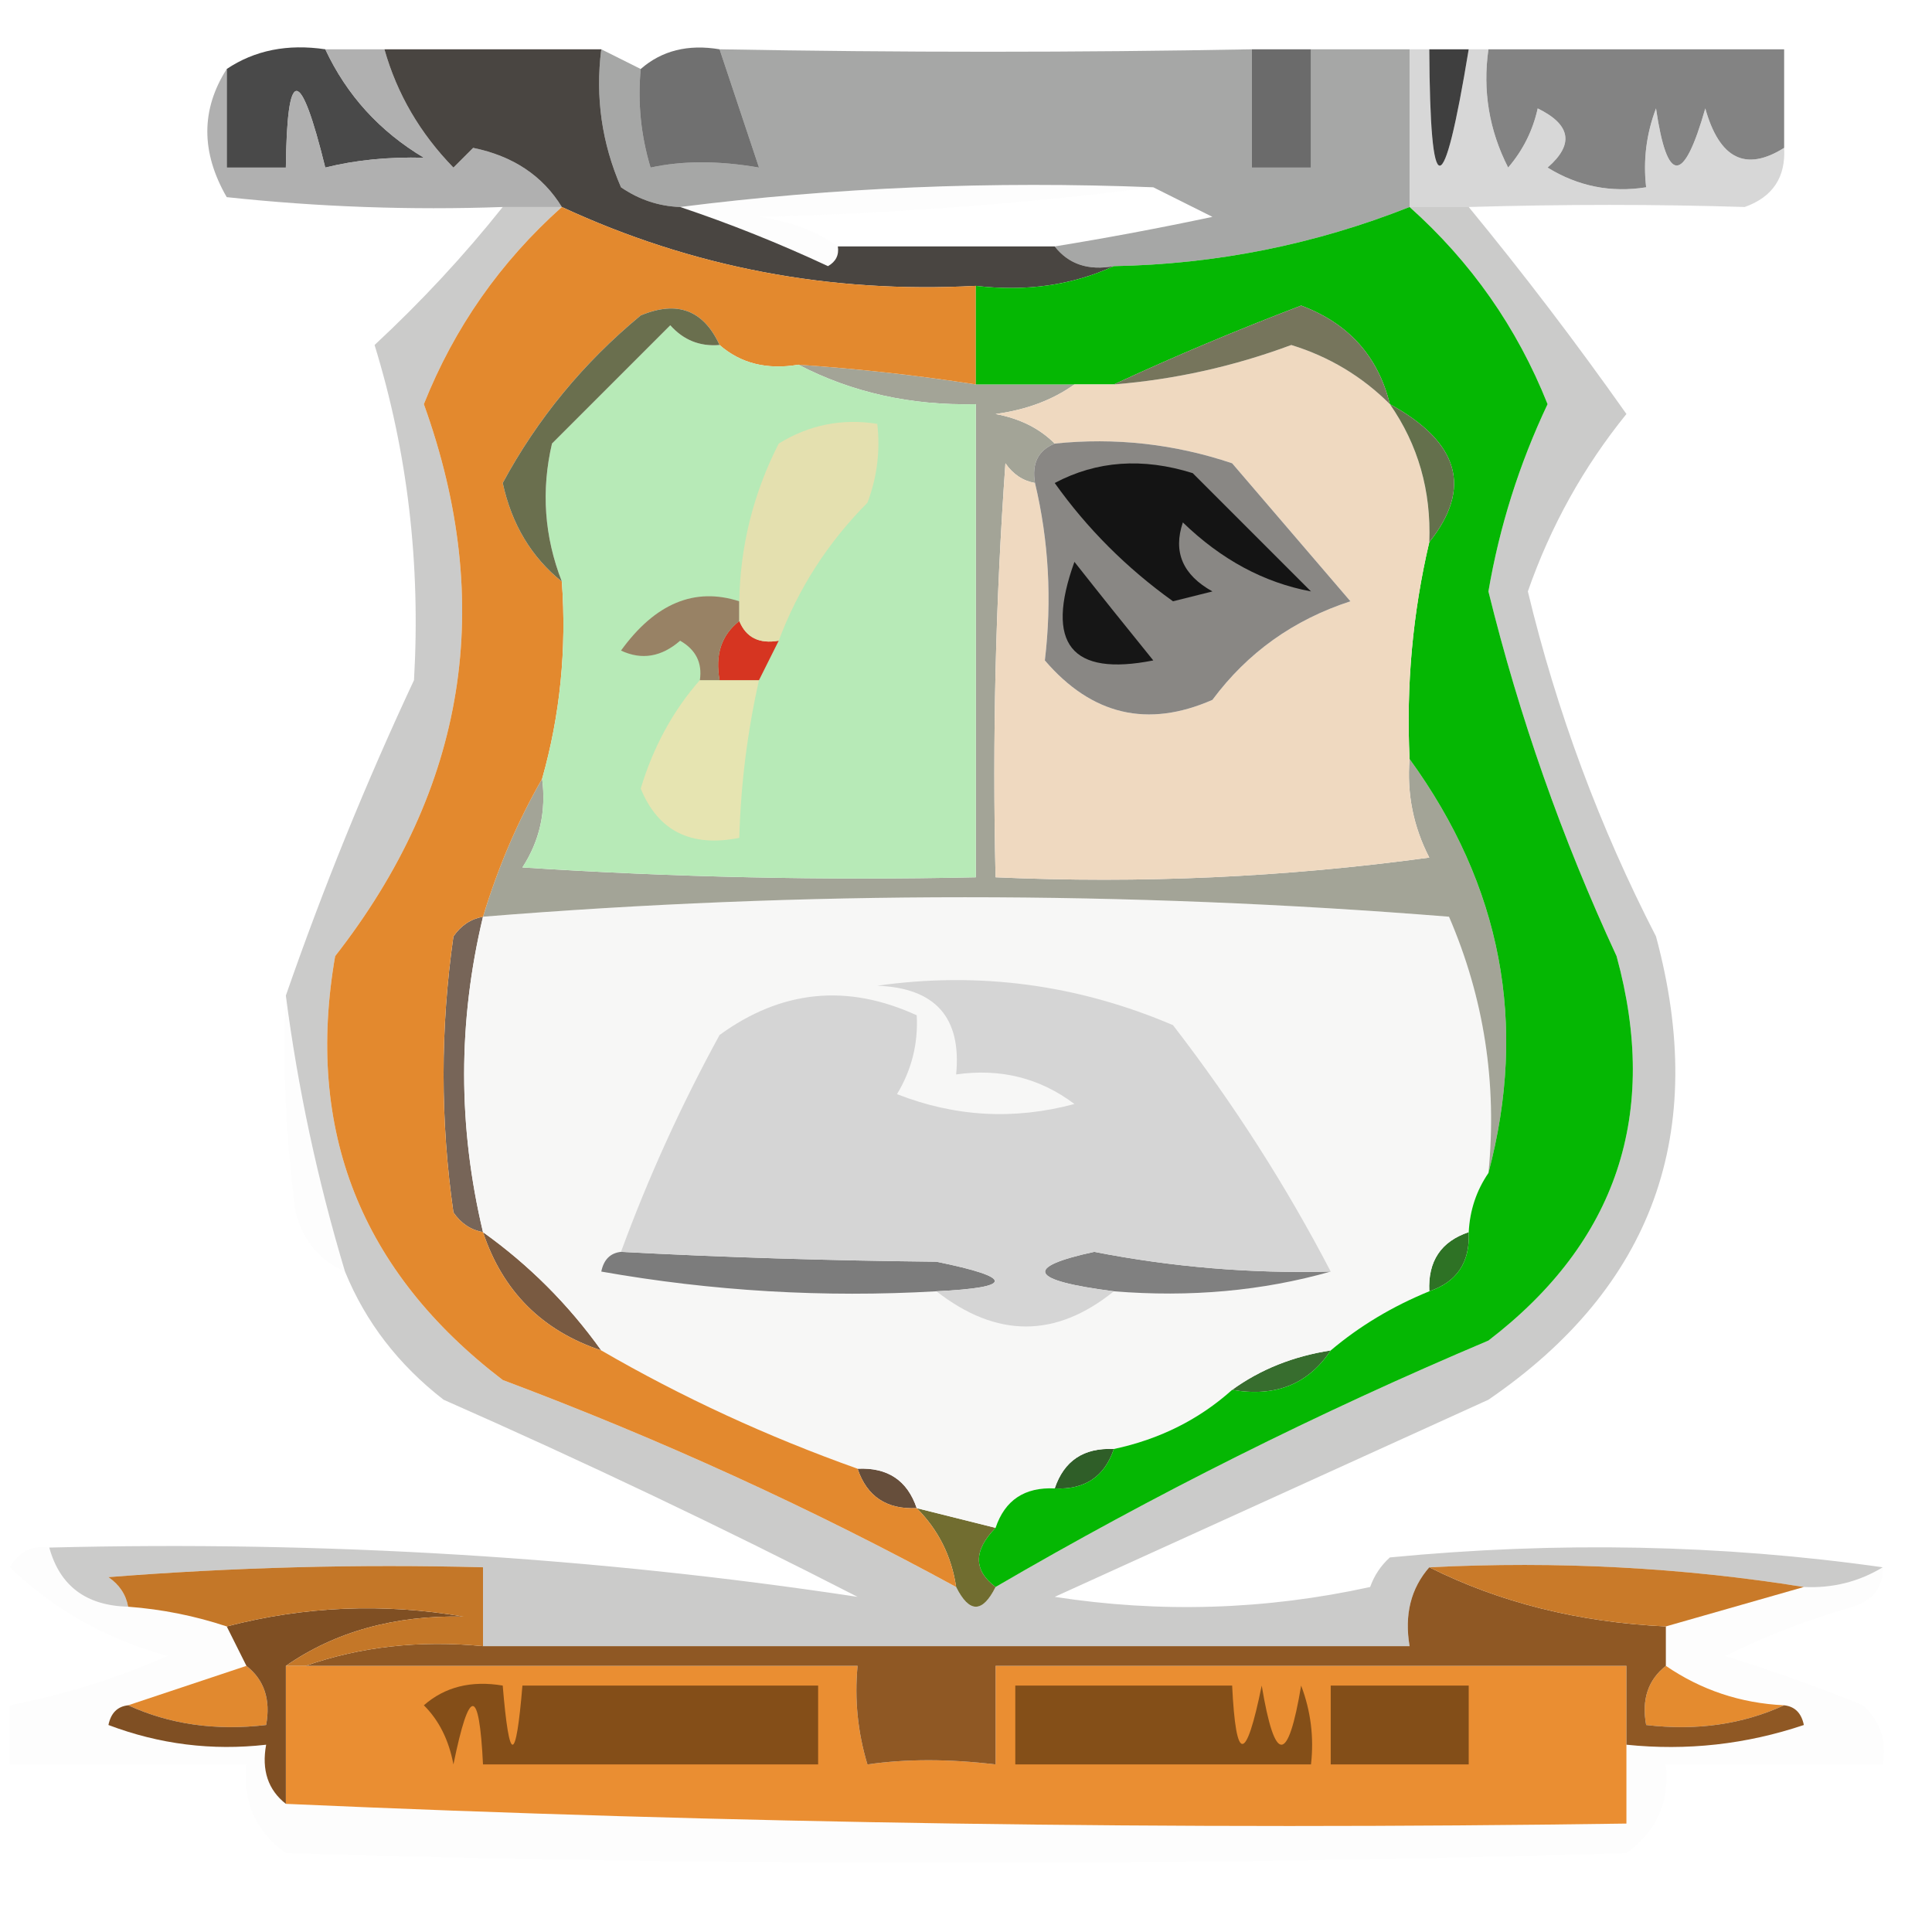 <?xml version="1.0" encoding="UTF-8"?>
<!DOCTYPE svg PUBLIC "-//W3C//DTD SVG 1.1//EN" "http://www.w3.org/Graphics/SVG/1.1/DTD/svg11.dtd">
<svg xmlns="http://www.w3.org/2000/svg" version="1.1" width="98px" height="98px" style="shape-rendering:geometricPrecision; text-rendering:geometricPrecision; image-rendering:optimizeQuality; fill-rule:evenodd; clip-rule:evenodd" xmlns:xlink="http://www.w3.org/1999/xlink">
<g><path style="opacity:0.638" fill="#757675" d="M 30.5,2.5 C 31.167,2.833 31.833,3.167 32.5,3.5C 32.34,5.199 32.507,6.866 33,8.5C 34.626,8.146 36.459,8.146 38.5,8.5C 37.833,6.5 37.167,4.5 36.5,2.5C 45.66,2.666 54.66,2.666 63.5,2.5C 63.5,4.5 63.5,6.5 63.5,8.5C 64.5,8.5 65.5,8.5 66.5,8.5C 66.5,6.5 66.5,4.5 66.5,2.5C 68.167,2.5 69.833,2.5 71.5,2.5C 71.5,5.167 71.5,7.833 71.5,10.5C 66.688,12.404 61.688,13.404 56.5,13.5C 55.209,13.737 54.209,13.404 53.5,12.5C 56.166,12.067 58.832,11.567 61.5,11C 60.473,10.487 59.473,9.987 58.5,9.5C 50.316,9.174 42.316,9.508 34.5,10.5C 33.417,10.461 32.417,10.127 31.5,9.5C 30.526,7.257 30.192,4.924 30.5,2.5 Z"/></g>
<g><path style="opacity:0.812" fill="#676767" d="M 75.5,2.5 C 80.5,2.5 85.5,2.5 90.5,2.5C 90.5,4.167 90.5,5.833 90.5,7.5C 88.551,8.725 87.218,8.058 86.5,5.5C 85.402,9.361 84.569,9.361 84,5.5C 83.51,6.793 83.343,8.127 83.5,9.5C 81.712,9.785 80.045,9.452 78.5,8.5C 79.855,7.325 79.688,6.325 78,5.5C 77.751,6.624 77.251,7.624 76.5,8.5C 75.534,6.604 75.201,4.604 75.5,2.5 Z"/></g>
<g><path style="opacity:0.691" fill="#303030" d="M 36.5,2.5 C 37.167,4.5 37.833,6.5 38.5,8.5C 36.459,8.146 34.626,8.146 33,8.5C 32.507,6.866 32.34,5.199 32.5,3.5C 33.568,2.566 34.901,2.232 36.5,2.5 Z"/></g>
<g><path style="opacity:1" fill="#6b6b6b" d="M 63.5,2.5 C 64.5,2.5 65.5,2.5 66.5,2.5C 66.5,4.5 66.5,6.5 66.5,8.5C 65.5,8.5 64.5,8.5 63.5,8.5C 63.5,6.5 63.5,4.5 63.5,2.5 Z"/></g>
<g><path style="opacity:0.996" fill="#494949" d="M 16.5,2.5 C 17.587,4.824 19.253,6.658 21.5,8C 19.687,7.954 18.021,8.12 16.5,8.5C 15.224,3.318 14.557,3.318 14.5,8.5C 13.5,8.5 12.5,8.5 11.5,8.5C 11.5,6.833 11.5,5.167 11.5,3.5C 12.919,2.549 14.585,2.216 16.5,2.5 Z"/></g>
<g><path style="opacity:0.786" fill="#9b9b9b" d="M 16.5,2.5 C 17.5,2.5 18.5,2.5 19.5,2.5C 20.139,4.76 21.305,6.76 23,8.5C 23.333,8.167 23.667,7.833 24,7.5C 26.026,7.915 27.526,8.915 28.5,10.5C 27.5,10.5 26.5,10.5 25.5,10.5C 20.822,10.666 16.155,10.499 11.5,10C 10.189,7.726 10.189,5.56 11.5,3.5C 11.5,5.167 11.5,6.833 11.5,8.5C 12.5,8.5 13.5,8.5 14.5,8.5C 14.557,3.318 15.224,3.318 16.5,8.5C 18.021,8.12 19.687,7.954 21.5,8C 19.253,6.658 17.587,4.824 16.5,2.5 Z"/></g>
<g><path style="opacity:0.529" fill="#b4b4b4" d="M 71.5,2.5 C 71.833,2.5 72.167,2.5 72.5,2.5C 72.541,10.371 73.208,10.371 74.5,2.5C 74.833,2.5 75.167,2.5 75.5,2.5C 75.201,4.604 75.534,6.604 76.5,8.5C 77.251,7.624 77.751,6.624 78,5.5C 79.688,6.325 79.855,7.325 78.5,8.5C 80.045,9.452 81.712,9.785 83.5,9.5C 83.343,8.127 83.51,6.793 84,5.5C 84.569,9.361 85.402,9.361 86.5,5.5C 87.218,8.058 88.551,8.725 90.5,7.5C 90.585,8.995 89.918,9.995 88.5,10.5C 84.015,10.359 79.348,10.359 74.5,10.5C 73.5,10.5 72.5,10.5 71.5,10.5C 71.5,7.833 71.5,5.167 71.5,2.5 Z"/></g>
<g><path style="opacity:1" fill="#3f3f3f" d="M 72.5,2.5 C 73.167,2.5 73.833,2.5 74.5,2.5C 73.208,10.371 72.541,10.371 72.5,2.5 Z"/></g>
<g><path style="opacity:0.054" fill="#d2d2d2" d="M 34.5,10.5 C 42.316,9.508 50.316,9.174 58.5,9.5C 52.013,10.328 45.346,10.828 38.5,11C 40.058,11.21 41.392,11.71 42.5,12.5C 42.565,12.938 42.399,13.272 42,13.5C 39.536,12.349 37.036,11.349 34.5,10.5 Z"/></g>
<g><path style="opacity:0.98" fill="#46423e" d="M 19.5,2.5 C 23.167,2.5 26.833,2.5 30.5,2.5C 30.192,4.924 30.526,7.257 31.5,9.5C 32.417,10.127 33.417,10.461 34.5,10.5C 37.036,11.349 39.536,12.349 42,13.5C 42.399,13.272 42.565,12.938 42.5,12.5C 46.167,12.5 49.833,12.5 53.5,12.5C 54.209,13.404 55.209,13.737 56.5,13.5C 54.393,14.468 52.059,14.802 49.5,14.5C 42.099,14.896 35.099,13.562 28.5,10.5C 27.526,8.915 26.026,7.915 24,7.5C 23.667,7.833 23.333,8.167 23,8.5C 21.305,6.76 20.139,4.76 19.5,2.5 Z"/></g>
<g><path style="opacity:0.012" fill="#a2a2a2" d="M 14.5,50.5 C 15.109,55.199 16.109,59.866 17.5,64.5C 16.21,63.942 15.377,62.942 15,61.5C 14.501,57.848 14.335,54.182 14.5,50.5 Z"/></g>
<g><path style="opacity:0.349" fill="#6b6b67" d="M 25.5,10.5 C 26.5,10.5 27.5,10.5 28.5,10.5C 25.379,13.287 23.045,16.62 21.5,20.5C 25.154,30.643 23.654,39.977 17,48.5C 15.469,57.33 18.302,64.496 25.5,70C 33.478,72.992 41.145,76.492 48.5,80.5C 49.167,81.833 49.833,81.833 50.5,80.5C 58.528,75.819 66.861,71.653 75.5,68C 82.023,62.996 84.19,56.496 82,48.5C 79.231,42.527 77.065,36.361 75.5,30C 76.063,26.704 77.063,23.538 78.5,20.5C 76.955,16.62 74.621,13.287 71.5,10.5C 72.5,10.5 73.5,10.5 74.5,10.5C 77.279,13.88 79.946,17.38 82.5,21C 80.319,23.694 78.652,26.694 77.5,30C 78.965,36.096 81.132,41.93 84,47.5C 86.686,57.45 83.853,65.283 75.5,71C 68.167,74.333 60.833,77.667 53.5,81C 58.864,81.829 64.198,81.663 69.5,80.5C 69.709,79.914 70.043,79.414 70.5,79C 79.01,78.177 87.344,78.343 95.5,79.5C 94.292,80.234 92.959,80.567 91.5,80.5C 85.355,79.51 79.022,79.177 72.5,79.5C 71.566,80.568 71.232,81.901 71.5,83.5C 55.833,83.5 40.167,83.5 24.5,83.5C 24.5,82.167 24.5,80.833 24.5,79.5C 18.158,79.334 11.825,79.501 5.5,80C 6.056,80.383 6.389,80.883 6.5,81.5C 4.368,81.446 3.035,80.446 2.5,78.5C 16.503,78.148 30.17,78.981 43.5,81C 36.656,77.488 29.655,74.155 22.5,71C 20.21,69.223 18.543,67.056 17.5,64.5C 16.109,59.866 15.109,55.199 14.5,50.5C 16.389,45.055 18.556,39.722 21,34.5C 21.34,28.596 20.674,22.929 19,17.5C 21.372,15.297 23.539,12.963 25.5,10.5 Z"/></g>
<g><path style="opacity:1" fill="#716d30" d="M 46.5,76.5 C 47.833,76.833 49.167,77.167 50.5,77.5C 49.375,78.652 49.375,79.652 50.5,80.5C 49.833,81.833 49.167,81.833 48.5,80.5C 48.267,78.938 47.6,77.605 46.5,76.5 Z"/></g>
<g><path style="opacity:1" fill="#2f5e28" d="M 56.5,73.5 C 56.027,74.906 55.027,75.573 53.5,75.5C 53.973,74.094 54.973,73.427 56.5,73.5 Z"/></g>
<g><path style="opacity:1" fill="#664e3b" d="M 43.5,74.5 C 45.027,74.427 46.027,75.094 46.5,76.5C 44.973,76.573 43.973,75.906 43.5,74.5 Z"/></g>
<g><path style="opacity:1" fill="#376d2e" d="M 67.5,68.5 C 66.365,70.213 64.698,70.88 62.5,70.5C 63.93,69.463 65.597,68.796 67.5,68.5 Z"/></g>
<g><path style="opacity:1" fill="#2e7225" d="M 74.5,62.5 C 74.573,64.027 73.906,65.027 72.5,65.5C 72.427,63.973 73.094,62.973 74.5,62.5 Z"/></g>
<g><path style="opacity:1" fill="#795a41" d="M 24.5,62.5 C 26.833,64.167 28.833,66.167 30.5,68.5C 27.5,67.5 25.5,65.5 24.5,62.5 Z"/></g>
<g><path style="opacity:1" fill="#776558" d="M 24.5,46.5 C 23.225,51.819 23.225,57.153 24.5,62.5C 23.883,62.389 23.383,62.056 23,61.5C 22.333,56.833 22.333,52.167 23,47.5C 23.383,46.944 23.883,46.611 24.5,46.5 Z"/></g>
<g><path style="opacity:1" fill="#f7f7f6" d="M 75.5,59.5 C 74.89,60.391 74.557,61.391 74.5,62.5C 73.094,62.973 72.427,63.973 72.5,65.5C 70.632,66.263 68.965,67.263 67.5,68.5C 65.597,68.796 63.93,69.463 62.5,70.5C 60.819,72.007 58.819,73.007 56.5,73.5C 54.973,73.427 53.973,74.094 53.5,75.5C 51.973,75.427 50.973,76.094 50.5,77.5C 49.167,77.167 47.833,76.833 46.5,76.5C 46.027,75.094 45.027,74.427 43.5,74.5C 38.919,72.87 34.586,70.87 30.5,68.5C 28.833,66.167 26.833,64.167 24.5,62.5C 23.225,57.153 23.225,51.819 24.5,46.5C 40.77,45.183 57.103,45.183 73.5,46.5C 75.281,50.626 75.948,54.959 75.5,59.5 Z"/></g>
<g><path style="opacity:1" fill="#808080" d="M 67.5,64.5 C 64.038,65.482 60.371,65.815 56.5,65.5C 52.213,64.952 51.88,64.286 55.5,63.5C 59.465,64.274 63.465,64.607 67.5,64.5 Z"/></g>
<g><path style="opacity:1" fill="#7c7c7c" d="M 31.5,63.5 C 36.648,63.776 41.981,63.942 47.5,64C 51.449,64.807 51.449,65.307 47.5,65.5C 41.794,65.829 36.128,65.495 30.5,64.5C 30.624,63.893 30.957,63.56 31.5,63.5 Z"/></g>
<g><path style="opacity:1" fill="#d5d5d5" d="M 67.5,64.5 C 63.465,64.607 59.465,64.274 55.5,63.5C 51.88,64.286 52.213,64.952 56.5,65.5C 53.553,67.88 50.553,67.88 47.5,65.5C 51.449,65.307 51.449,64.807 47.5,64C 41.981,63.942 36.648,63.776 31.5,63.5C 32.881,59.736 34.547,56.069 36.5,52.5C 39.638,50.216 42.971,49.882 46.5,51.5C 46.579,52.931 46.246,54.264 45.5,55.5C 48.446,56.655 51.446,56.821 54.5,56C 52.751,54.681 50.751,54.181 48.5,54.5C 48.78,51.612 47.447,50.112 44.5,50C 49.669,49.271 54.669,49.938 59.5,52C 62.562,55.969 65.229,60.136 67.5,64.5 Z"/></g>
<g><path style="opacity:1" fill="#a3a497" d="M 40.5,18.5 C 43.518,18.704 46.518,19.037 49.5,19.5C 51.167,19.5 52.833,19.5 54.5,19.5C 53.392,20.29 52.058,20.79 50.5,21C 51.737,21.232 52.737,21.732 53.5,22.5C 52.662,22.842 52.328,23.508 52.5,24.5C 51.883,24.389 51.383,24.056 51,23.5C 50.5,30.492 50.334,37.492 50.5,44.5C 57.864,44.831 65.197,44.497 72.5,43.5C 71.691,41.929 71.357,40.262 71.5,38.5C 76.17,44.936 77.503,51.936 75.5,59.5C 75.948,54.959 75.281,50.626 73.5,46.5C 57.103,45.183 40.77,45.183 24.5,46.5C 25.264,43.982 26.264,41.649 27.5,39.5C 27.713,41.144 27.38,42.644 26.5,44C 34.159,44.5 41.826,44.666 49.5,44.5C 49.5,36.5 49.5,28.5 49.5,20.5C 46.219,20.58 43.219,19.913 40.5,18.5 Z"/></g>
<g><path style="opacity:1" fill="#e3892e" d="M 28.5,10.5 C 35.099,13.562 42.099,14.896 49.5,14.5C 49.5,16.167 49.5,17.833 49.5,19.5C 46.518,19.037 43.518,18.704 40.5,18.5C 38.901,18.768 37.568,18.434 36.5,17.5C 35.686,15.727 34.352,15.227 32.5,16C 29.6,18.397 27.267,21.23 25.5,24.5C 25.957,26.598 26.957,28.264 28.5,29.5C 28.747,32.939 28.414,36.272 27.5,39.5C 26.264,41.649 25.264,43.982 24.5,46.5C 23.883,46.611 23.383,46.944 23,47.5C 22.333,52.167 22.333,56.833 23,61.5C 23.383,62.056 23.883,62.389 24.5,62.5C 25.5,65.5 27.5,67.5 30.5,68.5C 34.586,70.87 38.919,72.87 43.5,74.5C 43.973,75.906 44.973,76.573 46.5,76.5C 47.6,77.605 48.267,78.938 48.5,80.5C 41.145,76.492 33.478,72.992 25.5,70C 18.302,64.496 15.469,57.33 17,48.5C 23.654,39.977 25.154,30.643 21.5,20.5C 23.045,16.62 25.379,13.287 28.5,10.5 Z"/></g>
<g><path style="opacity:1" fill="#05b703" d="M 71.5,10.5 C 74.621,13.287 76.955,16.62 78.5,20.5C 77.063,23.538 76.063,26.704 75.5,30C 77.065,36.361 79.231,42.527 82,48.5C 84.19,56.496 82.023,62.996 75.5,68C 66.861,71.653 58.528,75.819 50.5,80.5C 49.375,79.652 49.375,78.652 50.5,77.5C 50.973,76.094 51.973,75.427 53.5,75.5C 55.027,75.573 56.027,74.906 56.5,73.5C 58.819,73.007 60.819,72.007 62.5,70.5C 64.698,70.88 66.365,70.213 67.5,68.5C 68.965,67.263 70.632,66.263 72.5,65.5C 73.906,65.027 74.573,64.027 74.5,62.5C 74.557,61.391 74.89,60.391 75.5,59.5C 77.503,51.936 76.17,44.936 71.5,38.5C 71.323,34.766 71.656,31.099 72.5,27.5C 74.687,24.764 74.021,22.431 70.5,20.5C 69.901,18.066 68.401,16.399 66,15.5C 62.692,16.761 59.525,18.094 56.5,19.5C 55.833,19.5 55.167,19.5 54.5,19.5C 52.833,19.5 51.167,19.5 49.5,19.5C 49.5,17.833 49.5,16.167 49.5,14.5C 52.059,14.802 54.393,14.468 56.5,13.5C 61.688,13.404 66.688,12.404 71.5,10.5 Z"/></g>
<g><path style="opacity:1" fill="#efd9c0" d="M 70.5,20.5 C 71.933,22.558 72.6,24.892 72.5,27.5C 71.656,31.099 71.323,34.766 71.5,38.5C 71.357,40.262 71.691,41.929 72.5,43.5C 65.197,44.497 57.864,44.831 50.5,44.5C 50.334,37.492 50.5,30.492 51,23.5C 51.383,24.056 51.883,24.389 52.5,24.5C 53.197,27.428 53.364,30.428 53,33.5C 55.38,36.275 58.213,36.942 61.5,35.5C 63.277,33.107 65.61,31.44 68.5,30.5C 66.5,28.167 64.5,25.833 62.5,23.5C 59.572,22.516 56.572,22.183 53.5,22.5C 52.737,21.732 51.737,21.232 50.5,21C 52.058,20.79 53.392,20.29 54.5,19.5C 55.167,19.5 55.833,19.5 56.5,19.5C 59.58,19.252 62.58,18.586 65.5,17.5C 67.422,18.092 69.089,19.092 70.5,20.5 Z"/></g>
<g><path style="opacity:1" fill="#898784" d="M 53.5,22.5 C 56.572,22.183 59.572,22.516 62.5,23.5C 64.5,25.833 66.5,28.167 68.5,30.5C 65.61,31.44 63.277,33.107 61.5,35.5C 58.213,36.942 55.38,36.275 53,33.5C 53.364,30.428 53.197,27.428 52.5,24.5C 52.328,23.508 52.662,22.842 53.5,22.5 Z"/></g>
<g><path style="opacity:1" fill="#161616" d="M 54.5,28.5 C 55.779,30.123 57.113,31.79 58.5,33.5C 54.333,34.324 52.999,32.657 54.5,28.5 Z"/></g>
<g><path style="opacity:1" fill="#141414" d="M 53.5,24.5 C 55.628,23.371 57.962,23.204 60.5,24C 62.5,26 64.5,28 66.5,30C 64.117,29.554 61.95,28.388 60,26.5C 59.493,27.996 59.993,29.163 61.5,30C 60.833,30.167 60.167,30.333 59.5,30.5C 57.145,28.812 55.145,26.812 53.5,24.5 Z"/></g>
<g><path style="opacity:1" fill="#64704c" d="M 70.5,20.5 C 74.021,22.431 74.687,24.764 72.5,27.5C 72.6,24.892 71.933,22.558 70.5,20.5 Z"/></g>
<g><path style="opacity:1" fill="#76755c" d="M 70.5,20.5 C 69.089,19.092 67.422,18.092 65.5,17.5C 62.58,18.586 59.58,19.252 56.5,19.5C 59.525,18.094 62.692,16.761 66,15.5C 68.401,16.399 69.901,18.066 70.5,20.5 Z"/></g>
<g><path style="opacity:1" fill="#b7eab7" d="M 36.5,17.5 C 37.568,18.434 38.901,18.768 40.5,18.5C 43.219,19.913 46.219,20.58 49.5,20.5C 49.5,28.5 49.5,36.5 49.5,44.5C 41.826,44.666 34.159,44.5 26.5,44C 27.38,42.644 27.713,41.144 27.5,39.5C 28.414,36.272 28.747,32.939 28.5,29.5C 27.61,27.218 27.444,24.885 28,22.5C 30,20.5 32,18.5 34,16.5C 34.671,17.252 35.504,17.586 36.5,17.5 Z"/></g>
<g><path style="opacity:1" fill="#e6e4b1" d="M 35.5,34.5 C 35.833,34.5 36.167,34.5 36.5,34.5C 37.167,34.5 37.833,34.5 38.5,34.5C 37.908,37.127 37.575,39.794 37.5,42.5C 35.052,42.99 33.385,42.157 32.5,40C 33.14,37.88 34.14,36.046 35.5,34.5 Z"/></g>
<g><path style="opacity:1" fill="#d63521" d="M 37.5,31.5 C 37.842,32.338 38.508,32.672 39.5,32.5C 39.167,33.167 38.833,33.833 38.5,34.5C 37.833,34.5 37.167,34.5 36.5,34.5C 36.263,33.209 36.596,32.209 37.5,31.5 Z"/></g>
<g><path style="opacity:1" fill="#988265" d="M 37.5,30.5 C 37.5,30.833 37.5,31.167 37.5,31.5C 36.596,32.209 36.263,33.209 36.5,34.5C 36.167,34.5 35.833,34.5 35.5,34.5C 35.631,33.624 35.297,32.957 34.5,32.5C 33.549,33.326 32.549,33.492 31.5,33C 33.235,30.604 35.235,29.771 37.5,30.5 Z"/></g>
<g><path style="opacity:1" fill="#e4e0af" d="M 39.5,32.5 C 38.508,32.672 37.842,32.338 37.5,31.5C 37.5,31.167 37.5,30.833 37.5,30.5C 37.548,27.687 38.215,25.02 39.5,22.5C 41.045,21.548 42.712,21.215 44.5,21.5C 44.657,22.873 44.49,24.207 44,25.5C 41.991,27.522 40.491,29.855 39.5,32.5 Z"/></g>
<g><path style="opacity:1" fill="#6a6f4e" d="M 36.5,17.5 C 35.504,17.586 34.671,17.252 34,16.5C 32,18.5 30,20.5 28,22.5C 27.444,24.885 27.61,27.218 28.5,29.5C 26.957,28.264 25.957,26.598 25.5,24.5C 27.267,21.23 29.6,18.397 32.5,16C 34.352,15.227 35.686,15.727 36.5,17.5 Z"/></g>
<g><path style="opacity:0.012" fill="#848281" d="M 2.5,78.5 C 3.035,80.446 4.368,81.446 6.5,81.5C 8.216,81.629 9.883,81.962 11.5,82.5C 11.833,83.167 12.167,83.833 12.5,84.5C 10.5,85.167 8.5,85.833 6.5,86.5C 5.957,86.56 5.624,86.893 5.5,87.5C 8.086,88.48 10.753,88.813 13.5,88.5C 13.263,89.791 13.596,90.791 14.5,91.5C 36.994,92.498 59.66,92.831 82.5,92.5C 82.5,91.167 82.5,89.833 82.5,88.5C 85.572,88.817 88.572,88.484 91.5,87.5C 91.376,86.893 91.043,86.56 90.5,86.5C 88.297,86.396 86.297,85.73 84.5,84.5C 84.5,83.833 84.5,83.167 84.5,82.5C 86.833,81.833 89.167,81.167 91.5,80.5C 92.959,80.567 94.292,80.234 95.5,79.5C 95.53,80.497 95.03,81.164 94,81.5C 91.755,82.137 89.588,82.97 87.5,84C 89.871,84.735 92.205,85.568 94.5,86.5C 95.386,87.325 95.719,88.325 95.5,89.5C 91.833,89.5 88.167,89.5 84.5,89.5C 84.704,91.39 84.037,92.89 82.5,94C 59.833,94.667 37.167,94.667 14.5,94C 12.963,92.89 12.296,91.39 12.5,89.5C 8.5,89.5 4.5,89.5 0.5,89.5C 0.5,88.5 0.5,87.5 0.5,86.5C 3.237,85.969 5.904,85.136 8.5,84C 5.399,83.145 2.732,81.645 0.5,79.5C 0.957,78.703 1.624,78.369 2.5,78.5 Z"/></g>
<g><path style="opacity:1" fill="#e48b2f" d="M 84.5,84.5 C 86.297,85.73 88.297,86.396 90.5,86.5C 88.393,87.468 86.059,87.802 83.5,87.5C 83.263,86.209 83.596,85.209 84.5,84.5 Z"/></g>
<g><path style="opacity:1" fill="#e1892f" d="M 12.5,84.5 C 13.404,85.209 13.737,86.209 13.5,87.5C 10.941,87.802 8.607,87.468 6.5,86.5C 8.5,85.833 10.5,85.167 12.5,84.5 Z"/></g>
<g><path style="opacity:1" fill="#ea8e32" d="M 14.5,84.5 C 14.833,84.5 15.167,84.5 15.5,84.5C 24.833,84.5 34.167,84.5 43.5,84.5C 43.34,86.199 43.507,87.866 44,89.5C 45.956,89.216 48.123,89.216 50.5,89.5C 50.5,87.833 50.5,86.167 50.5,84.5C 61.167,84.5 71.833,84.5 82.5,84.5C 82.5,85.833 82.5,87.167 82.5,88.5C 82.5,89.833 82.5,91.167 82.5,92.5C 59.66,92.831 36.994,92.498 14.5,91.5C 14.5,89.167 14.5,86.833 14.5,84.5 Z"/></g>
<g><path style="opacity:1" fill="#844f18" d="M 51.5,85.5 C 55.167,85.5 58.833,85.5 62.5,85.5C 62.693,89.449 63.193,89.449 64,85.5C 64.667,89.5 65.333,89.5 66,85.5C 66.49,86.793 66.657,88.127 66.5,89.5C 61.5,89.5 56.5,89.5 51.5,89.5C 51.5,88.167 51.5,86.833 51.5,85.5 Z"/></g>
<g><path style="opacity:1" fill="#834e18" d="M 67.5,85.5 C 69.833,85.5 72.167,85.5 74.5,85.5C 74.5,86.833 74.5,88.167 74.5,89.5C 72.167,89.5 69.833,89.5 67.5,89.5C 67.5,88.167 67.5,86.833 67.5,85.5 Z"/></g>
<g><path style="opacity:1" fill="#844e18" d="M 21.5,86.5 C 22.568,85.566 23.901,85.232 25.5,85.5C 25.833,89.5 26.167,89.5 26.5,85.5C 31.5,85.5 36.5,85.5 41.5,85.5C 41.5,86.833 41.5,88.167 41.5,89.5C 35.833,89.5 30.167,89.5 24.5,89.5C 24.307,85.551 23.807,85.551 23,89.5C 22.768,88.263 22.268,87.263 21.5,86.5 Z"/></g>
<g><path style="opacity:1" fill="#7f4f23" d="M 14.5,84.5 C 14.5,86.833 14.5,89.167 14.5,91.5C 13.596,90.791 13.263,89.791 13.5,88.5C 10.753,88.813 8.086,88.48 5.5,87.5C 5.624,86.893 5.957,86.56 6.5,86.5C 8.607,87.468 10.941,87.802 13.5,87.5C 13.737,86.209 13.404,85.209 12.5,84.5C 12.167,83.833 11.833,83.167 11.5,82.5C 15.446,81.473 19.446,81.306 23.5,82C 20.008,81.93 17.008,82.763 14.5,84.5 Z"/></g>
<g><path style="opacity:1" fill="#8f5824" d="M 72.5,79.5 C 76.072,81.29 80.072,82.29 84.5,82.5C 84.5,83.167 84.5,83.833 84.5,84.5C 83.596,85.209 83.263,86.209 83.5,87.5C 86.059,87.802 88.393,87.468 90.5,86.5C 91.043,86.56 91.376,86.893 91.5,87.5C 88.572,88.484 85.572,88.817 82.5,88.5C 82.5,87.167 82.5,85.833 82.5,84.5C 71.833,84.5 61.167,84.5 50.5,84.5C 50.5,86.167 50.5,87.833 50.5,89.5C 48.123,89.216 45.956,89.216 44,89.5C 43.507,87.866 43.34,86.199 43.5,84.5C 34.167,84.5 24.833,84.5 15.5,84.5C 18.287,83.523 21.287,83.19 24.5,83.5C 40.167,83.5 55.833,83.5 71.5,83.5C 71.232,81.901 71.566,80.568 72.5,79.5 Z"/></g>
<g><path style="opacity:1" fill="#c97a29" d="M 72.5,79.5 C 79.022,79.177 85.355,79.51 91.5,80.5C 89.167,81.167 86.833,81.833 84.5,82.5C 80.072,82.29 76.072,81.29 72.5,79.5 Z"/></g>
<g><path style="opacity:1" fill="#c47728" d="M 24.5,83.5 C 21.287,83.19 18.287,83.523 15.5,84.5C 15.167,84.5 14.833,84.5 14.5,84.5C 17.008,82.763 20.008,81.93 23.5,82C 19.446,81.306 15.446,81.473 11.5,82.5C 9.883,81.962 8.216,81.629 6.5,81.5C 6.389,80.883 6.056,80.383 5.5,80C 11.825,79.501 18.158,79.334 24.5,79.5C 24.5,80.833 24.5,82.167 24.5,83.5 Z"/></g>
</svg>
